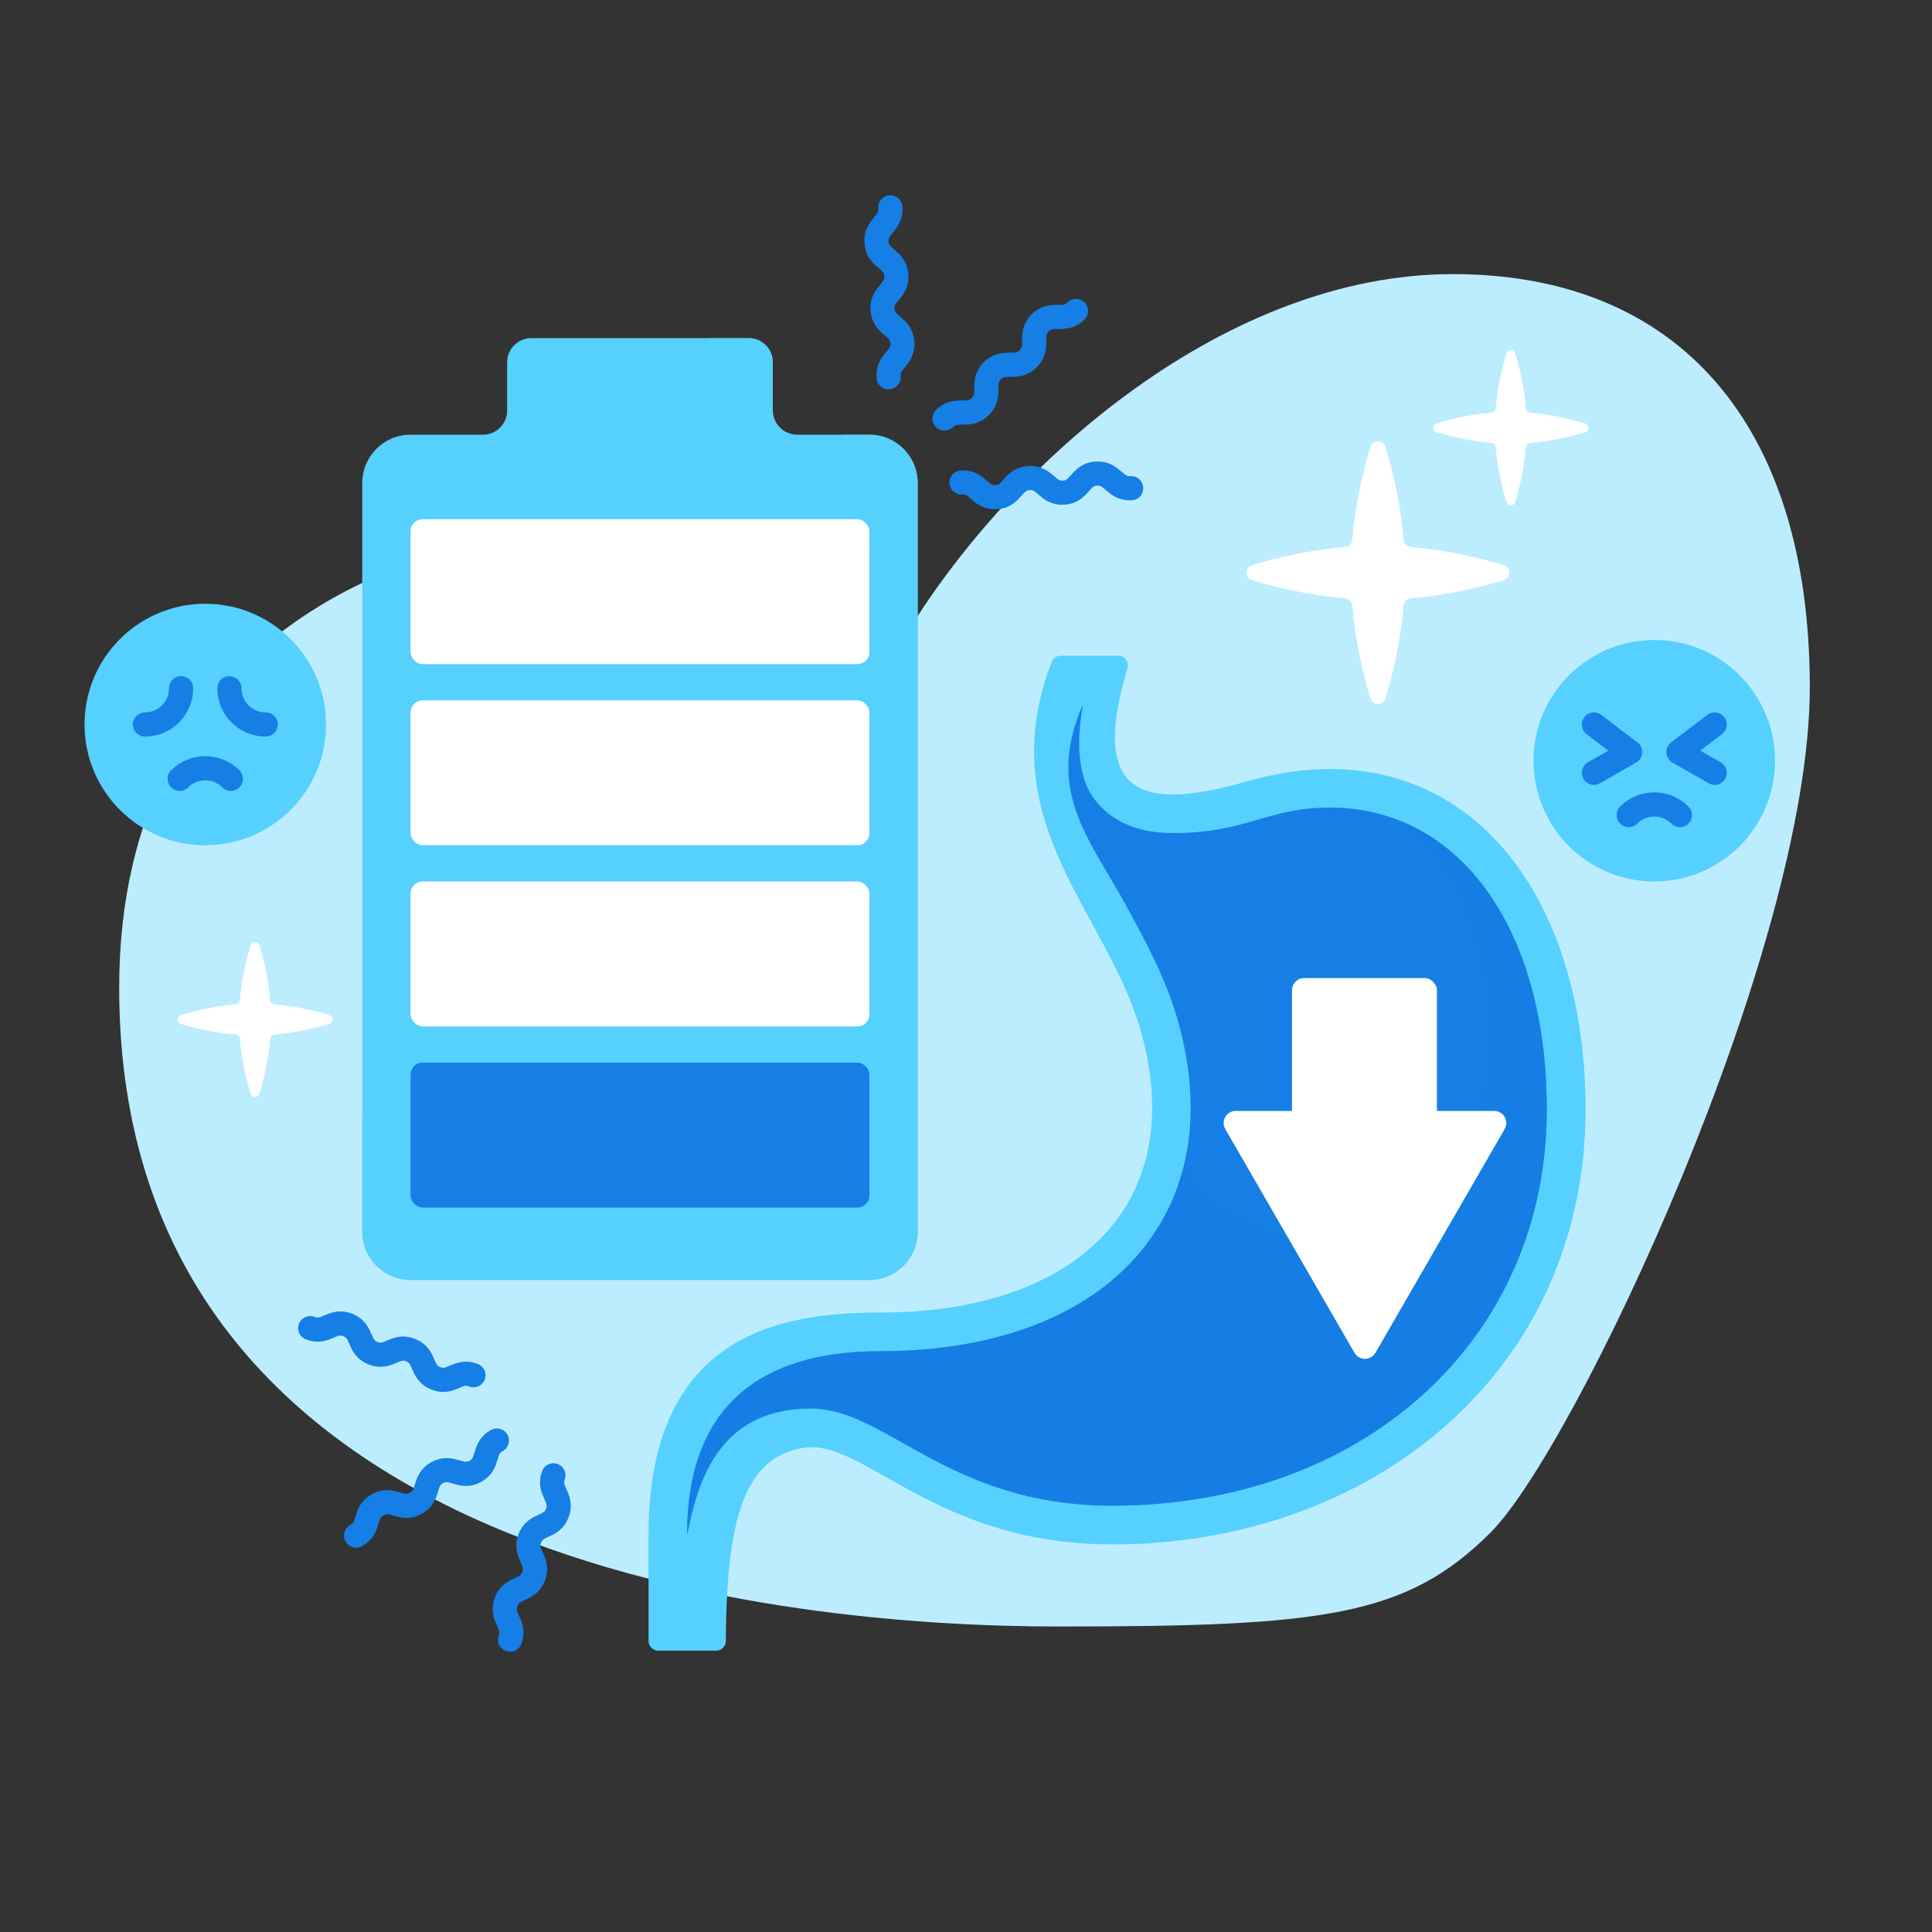 <svg viewBox="0 0 160 160" xmlns:xlink="http://www.w3.org/1999/xlink" xmlns="http://www.w3.org/2000/svg">
  <rect x="0" y="0" width="160" height="160" fill="#333333" stroke="none"/>
  <defs>
    <style>
      .cls-1 {
        clip-path: url(#clippath);
      }

      .cls-2 {
        fill: #fff;
      }

      .cls-3 {
        fill: #bcedfe;
      }

      .cls-4, .cls-5 {
        fill: #157fe5;
      }

      .cls-6 {
        fill: #56d0ff;
      }

      .cls-7, .cls-8 {
        fill: #56d0fd;
      }

      .cls-9 {
        fill: none;
        stroke: #157fe5;
        stroke-linecap: round;
        stroke-linejoin: round;
        stroke-width: 2px;
      }

      .cls-5 {
        opacity: .5;
      }

      .cls-5, .cls-8 {
        mix-blend-mode: multiply;
      }

      .cls-8 {
        opacity: .7;
      }

      .cls-10 {
        isolation: isolate;
      }
    </style>
    <clipPath id="clippath">
      <path d="M64,34v-4c0-1.1-.9-2-2-2h-18c-1.1,0-2,.9-2,2v4c0,1.1-.9,2-2,2h-6c-2.21,0-4,1.79-4,4v62c0,2.21,1.79,4,4,4h38c2.21,0,4-1.79,4-4V40c0-2.21-1.79-4-4-4h-6c-1.1,0-2-.9-2-2Z" class="cls-7"></path>
    </clipPath>
  </defs>
  <g class="cls-10">
    <g data-name="Layer 3" id="Layer_3">
      <path d="M75.21,52.26c8.79-14.26,26.44-29.56,45.11-29.56s29.56,12.44,29.56,34.22-19.44,63-26.44,70c-7,7-14,7.78-35.78,7.78S9.87,130.04,9.87,81.81c0-29.56,24.89-37.33,35.78-37.33,9.33,0,20.35,1.52,29.56,7.78Z" class="cls-3"></path>
      <g>
        <g>
          <path d="M64,34v-4c0-1.1-.9-2-2-2h-18c-1.1,0-2,.9-2,2v4c0,1.1-.9,2-2,2h-6c-2.21,0-4,1.79-4,4v62c0,2.21,1.79,4,4,4h38c2.21,0,4-1.79,4-4V40c0-2.21-1.79-4-4-4h-6c-1.1,0-2-.9-2-2Z" class="cls-7"></path>
          <g class="cls-1">
            <path d="M69,31c3,16,4,39-7,55s-36,5-36,5l2,19,53-2-3-78-9,1Z" class="cls-8"></path>
            <path d="M66,36h-22s11-1,13-3,1.68-5,1.68-5h7.32v8Z" class="cls-8"></path>
          </g>
        </g>
        <rect ry="1" rx="1" height="12" width="38" y="88" x="34" class="cls-4"></rect>
        <rect ry="1" rx="1" height="12" width="38" y="73" x="34" class="cls-2"></rect>
        <rect ry="1" rx="1" height="12" width="38" y="58" x="34" class="cls-2"></rect>
        <rect ry="1" rx="1" height="12" width="38" y="43" x="34" class="cls-2"></rect>
      </g>
      <g>
        <path d="M92.61,54.3h-4.76c-.33,0-.63,.21-.75,.51-5.14,13.28,4.66,20.79,7.41,30.69,4,14.4-5.6,23.2-21.6,23.2-8,0-19.2,1.6-19.2,18.4v8.8c0,.44,.36,.8,.8,.8h4.8c.44,0,.8-.36,.8-.8,.06-9.82,1.41-15.17,6.4-16s10.85,8,25.6,8c21.6,0,39.2-14.4,39.2-36,0-19.2-11.2-32-28-27.2-8.21,2.35-13.29,1.65-9.93-9.37,.16-.51-.23-1.03-.76-1.03Z" class="cls-6"></path>
        <path d="M56.9,127.1c0-12,7.69-15.2,16-15.2,9.88,0,17.71-3.14,22.04-8.85,3.71-4.89,4.63-11.25,2.64-18.41-.97-3.48-2.66-6.59-4.29-9.59-3.04-5.58-6.79-9.55-3.59-16.75-.53,2.79-.54,5.9,.9,7.84,1.4,1.89,3.6,2.85,6.53,2.85,6.17,0,7.77-2.11,13.01-2.11,10.74,0,17.96,10.05,17.96,25.01,0,19.01-15.14,32.8-36,32.8-8.1,0-13.22-2.88-17.32-5.19-2.72-1.53-5.07-2.86-7.64-2.86-7.83,0-9.43,6.45-10.23,10.45Z" class="cls-4"></path>
        <path d="M128.1,91.9c0,19.01-15.14,32.8-36,32.8-8.1,0-13.22-2.88-17.33-5.19-2.72-1.54-5.07-2.86-7.64-2.86-7.83,0-9.43,6.45-10.23,10.45,0-12,7.69-15.2,16-15.2,9.88,0,17.7-3.14,22.05-8.85,1.53-2.01,2.58-4.27,3.15-6.73,2,5.18,11.6,9.18,19.6,3.58,8.55-5.98,7.2-25.6-1.54-31.83,7.34,3.06,11.94,11.88,11.94,23.83Z" class="cls-5"></path>
      </g>
      <g>
        <path d="M113.91,112.03l10.7-18.53c.38-.67-.1-1.5-.87-1.5h-21.4c-.77,0-1.25,.83-.87,1.5l10.7,18.53c.38,.67,1.35,.67,1.73,0Z" class="cls-2"></path>
        <rect ry="1" rx="1" height="18" width="12" y="81" x="107" class="cls-2"></rect>
      </g>
      <g>
        <path d="M78.22,34.66c.99-.99,1.98,0,2.97-.99s0-1.98,.99-2.97,1.98,0,2.97-.99,0-1.98,.99-2.97,1.98,0,2.97-.99" class="cls-9"></path>
        <path d="M73.59,31.24c-.13-1.39,1.27-1.52,1.14-2.91s-1.52-1.27-1.64-2.66,1.27-1.52,1.14-2.91-1.52-1.27-1.64-2.67,1.27-1.52,1.14-2.92" class="cls-9"></path>
        <path d="M79.63,39.96c1.4-.09,1.49,1.3,2.88,1.21s1.3-1.49,2.7-1.58,1.49,1.3,2.88,1.21,1.31-1.49,2.7-1.58,1.49,1.3,2.89,1.21" class="cls-9"></path>
      </g>
      <g>
        <path d="M41.15,119.3c-1.23,.66-.57,1.9-1.8,2.56s-1.9-.57-3.13,.09-.57,1.9-1.8,2.56-1.9-.57-3.13,.1-.57,1.9-1.8,2.56" class="cls-9"></path>
        <path d="M39.21,113.89c-1.3-.52-1.82,.78-3.12,.26s-.78-1.82-2.08-2.34-1.82,.78-3.12,.26-.78-1.82-2.08-2.34-1.82,.78-3.12,.26" class="cls-9"></path>
        <path d="M45.83,122.18c-.49,1.31,.82,1.8,.33,3.11s-1.8,.82-2.29,2.13,.82,1.8,.33,3.11-1.8,.82-2.29,2.14,.82,1.8,.33,3.12" class="cls-9"></path>
      </g>
      <path d="M116.83,49.55c3.26-.28,6.03-.99,7.72-1.51,.6-.19,.6-1.04,0-1.23-1.69-.52-4.45-1.23-7.72-1.51-.31-.03-.56-.27-.59-.59-.28-3.26-.99-6.03-1.51-7.72-.19-.6-1.04-.6-1.23,0-.52,1.69-1.23,4.45-1.51,7.72-.03,.31-.27,.56-.59,.59-3.26,.28-6.03,.99-7.72,1.51-.6,.19-.6,1.04,0,1.23,1.69,.52,4.45,1.23,7.72,1.51,.31,.03,.56,.27,.59,.59,.28,3.26,.99,6.03,1.51,7.72,.19,.6,1.04,.6,1.23,0,.52-1.69,1.23-4.45,1.51-7.72,.03-.31,.27-.56,.59-.59Z" class="cls-2"></path>
      <path d="M126.72,36.68c1.93-.16,3.56-.58,4.55-.89,.36-.11,.36-.61,0-.72-1-.31-2.63-.73-4.55-.89-.18-.02-.33-.16-.35-.35-.16-1.93-.58-3.56-.89-4.55-.11-.36-.61-.36-.72,0-.31,1-.73,2.63-.89,4.55-.02,.18-.16,.33-.35,.35-1.93,.16-3.56,.58-4.55,.89-.36,.11-.36,.61,0,.72,1,.31,2.63,.73,4.55,.89,.18,.02,.33,.16,.35,.35,.16,1.93,.58,3.56,.89,4.55,.11,.36,.61,.36,.72,0,.31-1,.73-2.63,.89-4.55,.02-.18,.16-.33,.35-.35Z" class="cls-2"></path>
      <path d="M22.72,85.68c1.93-.16,3.56-.58,4.55-.89,.36-.11,.36-.61,0-.72-1-.31-2.63-.73-4.55-.89-.18-.02-.33-.16-.35-.35-.16-1.93-.58-3.56-.89-4.55-.11-.36-.61-.36-.72,0-.31,1-.73,2.63-.89,4.55-.02,.18-.16,.33-.35,.35-1.93,.16-3.56,.58-4.55,.89-.36,.11-.36,.61,0,.72,1,.31,2.63,.73,4.55,.89,.18,.02,.33,.16,.35,.35,.16,1.93,.58,3.56,.89,4.55,.11,.36,.61,.36,.72,0,.31-1,.73-2.63,.89-4.55,.02-.18,.16-.33,.35-.35Z" class="cls-2"></path>
      <g>
        <circle r="10" cy="60" cx="17" class="cls-6"></circle>
        <path d="M19,57c0,1.66,1.34,3,3,3" class="cls-9"></path>
        <path d="M19.12,64.5c-1.17-1.17-3.07-1.17-4.24,0" class="cls-9"></path>
        <path d="M15,57c0,1.66-1.34,3-3,3" class="cls-9"></path>
      </g>
      <g>
        <circle r="10" cy="63" cx="137" class="cls-6"></circle>
        <path d="M139.12,67.5c-1.17-1.17-3.07-1.17-4.24,0" class="cls-9"></path>
        <polyline points="142 60 139 62.28 142 64" class="cls-9"></polyline>
        <polyline points="132 60 135 62.28 132 64" class="cls-9"></polyline>
      </g>
    </g>
  </g>
</svg>